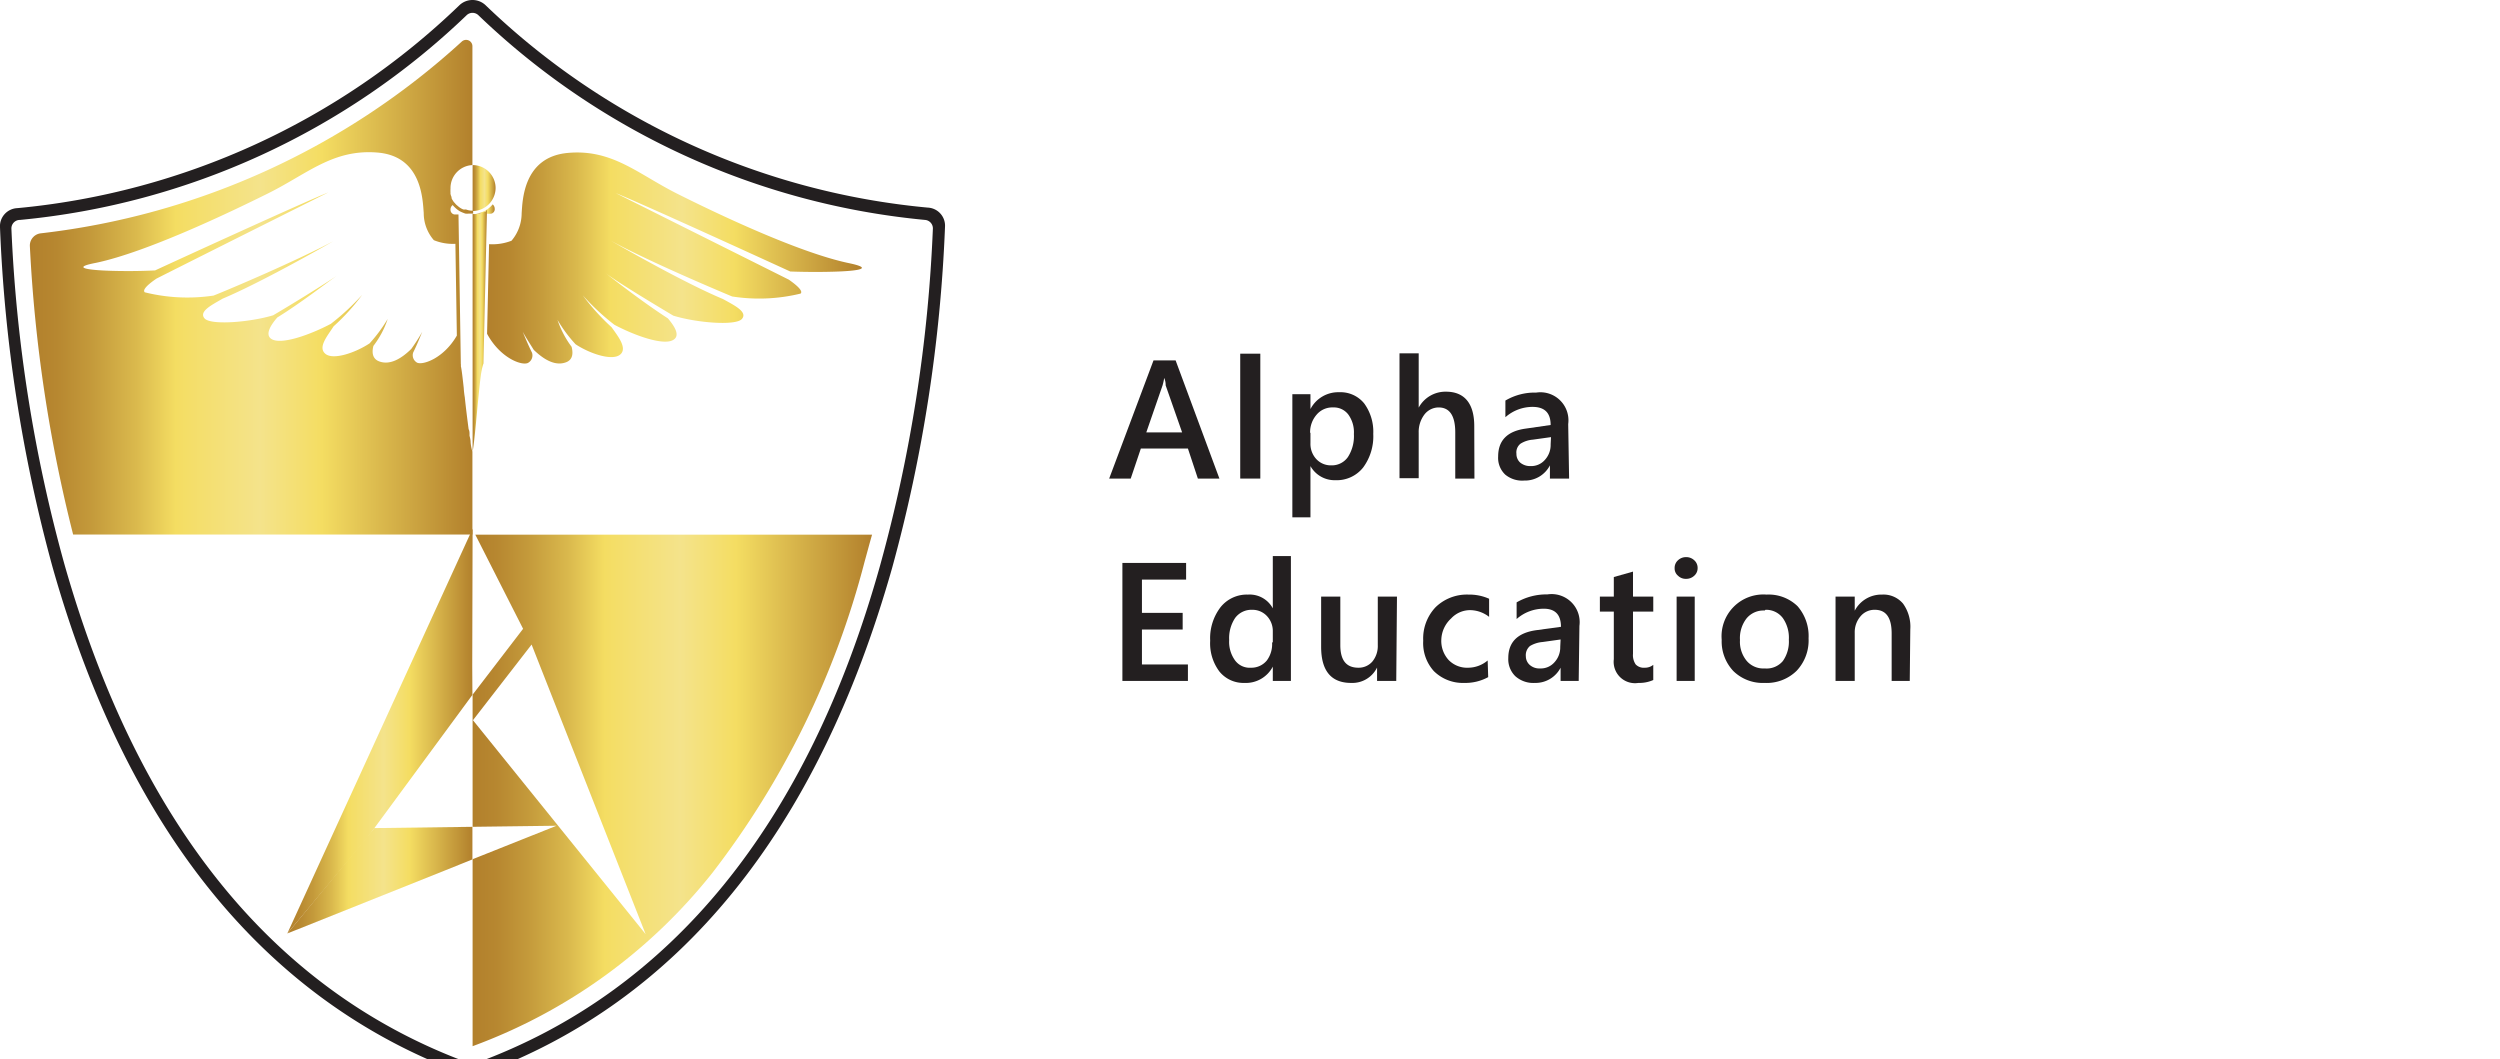 <svg id="Layer_1" data-name="Layer 1" xmlns="http://www.w3.org/2000/svg" xmlns:xlink="http://www.w3.org/1999/xlink" viewBox="0 0 138.12 58.51"><defs><linearGradient id="linear-gradient" x1="28.48" y1="45.45" x2="50.55" y2="45.45" gradientUnits="userSpaceOnUse"><stop offset="0" stop-color="#b2802c"/><stop offset="0.06" stop-color="#b78730"/><stop offset="0.14" stop-color="#c49a3b"/><stop offset="0.24" stop-color="#dab94d"/><stop offset="0.33" stop-color="#f4dd62"/><stop offset="0.52" stop-color="#f4e38b"/><stop offset="0.66" stop-color="#f4dd62"/><stop offset="1" stop-color="#b2802c"/></linearGradient><linearGradient id="linear-gradient-2" x1="4.01" y1="17.65" x2="28.48" y2="17.65" xlink:href="#linear-gradient"/><linearGradient id="linear-gradient-3" x1="29.28" y1="16.03" x2="49.99" y2="16.03" xlink:href="#linear-gradient"/><linearGradient id="linear-gradient-4" x1="28.65" y1="13.33" x2="29.7" y2="13.33" xlink:href="#linear-gradient"/><linearGradient id="linear-gradient-5" x1="28.48" y1="12.17" x2="29.75" y2="12.17" xlink:href="#linear-gradient"/><linearGradient id="linear-gradient-6" x1="28.48" y1="20.05" x2="29.27" y2="20.05" xlink:href="#linear-gradient"/><linearGradient id="linear-gradient-7" x1="15.87" y1="40.39" x2="26.11" y2="40.39" xlink:href="#linear-gradient"/><linearGradient id="linear-gradient-8" x1="15.88" y1="48.63" x2="26.1" y2="48.63" xlink:href="#linear-gradient"/></defs><title>na-troi-logo-gold</title><path d="M69.74,28.22H68.55L68,26.56H65.4l-.56,1.66H63.65l2.45-6.53h1.22Zm-2.06-2.55-.91-2.6c0-.08,0-.22-.08-.41h0a3.36,3.36,0,0,1-.09.41l-.9,2.6Z" transform="translate(-2.37 -1.78)" fill="#231f20"/><path d="M72,28.22H70.89v-6.9H72Z" transform="translate(-2.37 -1.78)" fill="#231f20"/><path d="M74.77,27.53h0v2.83h-1v-6.8h1v.82h0a1.73,1.73,0,0,1,1.59-.93,1.68,1.68,0,0,1,1.38.62,2.65,2.65,0,0,1,.5,1.68,2.9,2.9,0,0,1-.56,1.86,1.86,1.86,0,0,1-1.53.7A1.53,1.53,0,0,1,74.77,27.53Zm0-1.84v.58a1.23,1.23,0,0,0,.32.87,1.09,1.09,0,0,0,.83.35,1.08,1.08,0,0,0,.92-.46,2.13,2.13,0,0,0,.33-1.27,1.67,1.67,0,0,0-.31-1.08,1,1,0,0,0-.84-.39,1.13,1.13,0,0,0-.91.4A1.48,1.48,0,0,0,74.75,25.69Z" transform="translate(-2.37 -1.78)" fill="#231f20"/><path d="M83.83,28.22H82.77V25.67c0-.92-.31-1.38-.92-1.38a1,1,0,0,0-.79.4,1.59,1.59,0,0,0-.31,1v2.51H79.69v-6.9h1.06v3h0a1.68,1.68,0,0,1,1.51-.88c1,0,1.56.63,1.56,1.9Z" transform="translate(-2.37 -1.78)" fill="#231f20"/><path d="M89.06,28.22H88v-.73h0a1.55,1.55,0,0,1-1.42.84A1.47,1.47,0,0,1,85.53,28a1.27,1.27,0,0,1-.39-1c0-.88.5-1.4,1.52-1.54l1.38-.2c0-.66-.32-1-1-1a2.27,2.27,0,0,0-1.5.57v-.92a3.19,3.19,0,0,1,1.7-.44,1.55,1.55,0,0,1,1.77,1.74Zm-1-2.29-1,.14a1.51,1.51,0,0,0-.68.22.61.61,0,0,0-.23.56.64.64,0,0,0,.21.49.85.85,0,0,0,.57.19,1,1,0,0,0,.79-.34,1.22,1.22,0,0,0,.32-.86Z" transform="translate(-2.37 -1.78)" fill="#231f20"/><path d="M68,39.4H64.38V32.88H67.9v.92H65.46v1.84h2.25v.92H65.46v1.93H68Z" transform="translate(-2.37 -1.78)" fill="#231f20"/><path d="M73.69,39.4h-1v-.79h0a1.68,1.68,0,0,1-1.57.9,1.71,1.71,0,0,1-1.38-.63,2.59,2.59,0,0,1-.51-1.7,2.82,2.82,0,0,1,.57-1.85,1.86,1.86,0,0,1,1.52-.7,1.45,1.45,0,0,1,1.37.76h0V32.5h1Zm-1-2.13v-.61a1.2,1.2,0,0,0-.32-.84,1.09,1.09,0,0,0-.82-.35,1.12,1.12,0,0,0-.94.45,2,2,0,0,0-.33,1.22,1.74,1.74,0,0,0,.32,1.12,1,1,0,0,0,.88.41,1.1,1.1,0,0,0,.88-.4A1.51,1.51,0,0,0,72.65,37.27Z" transform="translate(-2.37 -1.78)" fill="#231f20"/><path d="M79.51,39.4H78.45v-.74h0a1.52,1.52,0,0,1-1.43.85c-1.1,0-1.66-.66-1.66-2V34.74h1.06v2.68c0,.83.32,1.25,1,1.25a1,1,0,0,0,.77-.34,1.35,1.35,0,0,0,.3-.91V34.74h1.06Z" transform="translate(-2.37 -1.78)" fill="#231f20"/><path d="M84.59,39.19a2.63,2.63,0,0,1-1.32.32,2.28,2.28,0,0,1-1.68-.65A2.3,2.3,0,0,1,81,37.18a2.51,2.51,0,0,1,.68-1.85,2.48,2.48,0,0,1,1.83-.7,2.68,2.68,0,0,1,1.13.23v1a1.74,1.74,0,0,0-1-.37,1.43,1.43,0,0,0-1.1.46A1.66,1.66,0,0,0,82,37.11a1.56,1.56,0,0,0,.41,1.14,1.42,1.42,0,0,0,1.08.42,1.68,1.68,0,0,0,1.07-.4Z" transform="translate(-2.37 -1.78)" fill="#231f20"/><path d="M89.59,39.4h-1v-.73h0a1.56,1.56,0,0,1-1.42.84,1.49,1.49,0,0,1-1.08-.37,1.31,1.31,0,0,1-.39-1c0-.88.51-1.39,1.52-1.54l1.39-.19c0-.67-.32-1-.95-1a2.27,2.27,0,0,0-1.5.57v-.92a3.29,3.29,0,0,1,1.7-.44,1.55,1.55,0,0,1,1.77,1.74Zm-1-2.29-1,.14a1.6,1.6,0,0,0-.69.22.66.66,0,0,0-.23.57.64.64,0,0,0,.22.48.79.79,0,0,0,.56.19,1,1,0,0,0,.8-.34,1.21,1.21,0,0,0,.32-.85Z" transform="translate(-2.37 -1.78)" fill="#231f20"/><path d="M93.71,39.35a1.9,1.9,0,0,1-.82.16,1.18,1.18,0,0,1-1.36-1.31V35.57h-.77v-.83h.77V33.66l1.06-.3v1.38h1.12v.83H92.59V37.9a.91.91,0,0,0,.15.59.62.62,0,0,0,.5.18.72.72,0,0,0,.47-.16Z" transform="translate(-2.37 -1.78)" fill="#231f20"/><path d="M95.52,33.76a.6.6,0,0,1-.44-.17.52.52,0,0,1-.19-.42.56.56,0,0,1,.19-.44.64.64,0,0,1,.44-.17.64.64,0,0,1,.45.17.56.56,0,0,1,.19.44.55.55,0,0,1-.19.42A.64.64,0,0,1,95.52,33.76ZM96,39.4H95V34.74H96Z" transform="translate(-2.37 -1.78)" fill="#231f20"/><path d="M99.86,39.51a2.32,2.32,0,0,1-1.72-.65,2.38,2.38,0,0,1-.65-1.73,2.31,2.31,0,0,1,2.48-2.5,2.29,2.29,0,0,1,1.71.64,2.51,2.51,0,0,1,.61,1.78,2.44,2.44,0,0,1-.66,1.79A2.36,2.36,0,0,1,99.86,39.51Zm0-4a1.21,1.21,0,0,0-1,.44,1.78,1.78,0,0,0-.36,1.19,1.66,1.66,0,0,0,.37,1.15,1.21,1.21,0,0,0,1,.42,1.17,1.17,0,0,0,1-.41,1.86,1.86,0,0,0,.33-1.18,1.89,1.89,0,0,0-.33-1.19A1.15,1.15,0,0,0,99.91,35.47Z" transform="translate(-2.37 -1.78)" fill="#231f20"/><path d="M107.88,39.4h-1V36.78c0-.88-.31-1.31-.93-1.31a1,1,0,0,0-.79.36,1.35,1.35,0,0,0-.32.91V39.4h-1.06V34.74h1.06v.78h0a1.66,1.66,0,0,1,1.51-.89,1.41,1.41,0,0,1,1.16.5,2.18,2.18,0,0,1,.4,1.42Z" transform="translate(-2.37 -1.78)" fill="#231f20"/><path d="M28.1,61.15a1.08,1.08,0,0,0,.75,0c11-4,18.68-13.42,22.81-28a83.42,83.42,0,0,0,2.92-18.84,1,1,0,0,0-.95-1.06A40.66,40.66,0,0,1,29.21,2.08a1.05,1.05,0,0,0-1.47,0A40.63,40.63,0,0,1,3.32,13.28a1,1,0,0,0-.95,1.06A83.17,83.17,0,0,0,5.27,33.1C9.4,47.7,17.07,57.14,28.1,61.15ZM3.48,13.93A41.23,41.23,0,0,0,28.14,2.63a.47.47,0,0,1,.67,0,41.23,41.23,0,0,0,24.66,11.3.47.47,0,0,1,.44.48A82.29,82.29,0,0,1,51,33C47,47.32,39.43,56.58,28.65,60.52a.53.53,0,0,1-.35,0C17.5,56.57,10,47.29,5.92,32.92A82.13,82.13,0,0,1,3,14.41.47.47,0,0,1,3.48,13.93Z" transform="translate(-2.37 -1.78)" fill="#231f20"/><path d="M28.63,31.32l2.64,5.2-2.79,3.64v7.3l4.64-.06-4.64,1.85V59.58A30.19,30.19,0,0,0,41.73,50,47.73,47.73,0,0,0,50.14,32.8c.14-.5.27-1,.41-1.48ZM28.5,41.57l3.24-4.18,6.3,16Z" transform="translate(-2.37 -1.78)" fill="url(#linear-gradient)"/><path d="M28.47,10.9h0V4.32a.35.35,0,0,0-.58-.25A41.49,41.49,0,0,1,4.63,14.67a.68.68,0,0,0-.61.71A81.16,81.16,0,0,0,6.41,31.31H28.47s0,0,0,0V26.74a2.67,2.67,0,0,1-.1-.52q0-.16-.06-.36v-.09c0-.09,0-.18-.05-.28-.07-.54-.15-1.16-.21-1.75a5.06,5.06,0,0,1-.06-.53c-.06-.54-.11-1-.16-1.21v0a.19.19,0,0,0,0-.1l-.13-8.27h-.22a.26.26,0,0,1-.22-.28.3.3,0,0,1,.12-.24,1.62,1.62,0,0,0,.39.34,2.22,2.22,0,0,0,.31.13.65.65,0,0,0,.19,0h.24v-.16h0a1,1,0,0,1-.4-.07.38.38,0,0,1-.15,0,1,1,0,0,1-.31-.2A.69.69,0,0,1,27.5,13a.53.53,0,0,1-.11-.14l0,0a.54.54,0,0,1-.07-.13.11.11,0,0,1,0-.06.64.64,0,0,1-.06-.18.2.2,0,0,1,0-.07,1.5,1.5,0,0,1,0-.22A1.27,1.27,0,0,1,28.47,10.9Zm-.94,4.35.08,5.07c-.72,1.25-1.86,1.64-2.19,1.5a.47.47,0,0,1-.22-.57c.22-.44.44-1,.5-1.14a9.82,9.82,0,0,1-.61.95c-.58.57-1.22.92-1.81.67-.36-.16-.36-.53-.28-.84a5.05,5.05,0,0,0,.79-1.49,8.37,8.37,0,0,1-1,1.35c-.77.51-2,.94-2.44.58s.12-1,.45-1.52a11.69,11.69,0,0,0,1.58-1.74,13.43,13.43,0,0,1-1.73,1.6c-1.09.58-2.79,1.21-3.31.82-.33-.25,0-.77.35-1.17C19,18.51,20.38,17.43,21,17c-.79.54-2.72,1.72-3.54,2.2-1.3.39-3.46.56-3.79.17s.42-.75,1-1.09c2.07-.87,5.48-2.81,6.11-3.17-2,1.06-5.62,2.61-6.61,3a9.77,9.77,0,0,1-3.8-.18c-.16-.14.22-.47.65-.76,3.05-1.54,8.79-4.41,9.49-4.76-1.49.6-8.41,3.77-9.57,4.31-1.9.1-5.48,0-3.26-.42,2.79-.59,7.34-2.76,9.51-3.84s3.59-2.46,6.05-2.25,2.48,2.64,2.54,3.33a2.28,2.28,0,0,0,.56,1.51A2.76,2.76,0,0,0,27.53,15.25Z" transform="translate(-2.37 -1.78)" fill="url(#linear-gradient-2)"/><path d="M27.61,20.32c-.72,1.25-1.86,1.64-2.19,1.5a.47.47,0,0,1-.22-.57c.22-.44.44-1,.5-1.14a9.82,9.82,0,0,1-.61.95c-.58.57-1.22.92-1.81.67-.36-.16-.36-.53-.28-.84a5.05,5.05,0,0,0,.79-1.49,8.37,8.37,0,0,1-1,1.35c-.77.51-2,.94-2.44.58s.12-1,.45-1.52a11.69,11.69,0,0,0,1.58-1.74,13.43,13.43,0,0,1-1.73,1.6c-1.09.58-2.79,1.21-3.31.82-.33-.25,0-.77.35-1.17,1.32-.86,2.86-2,3.35-2.42-.72.51-2.79,1.77-3.65,2.28-1.3.39-3.46.56-3.79.17s.42-.75,1-1.09c2.07-.87,5.48-2.81,6.11-3.17-2,1.06-5.62,2.61-6.61,3a9.77,9.77,0,0,1-3.8-.18c-.16-.14.22-.47.65-.76,3.05-1.54,8.79-4.41,9.49-4.76-1.49.6-8.41,3.77-9.57,4.31-1.9.1-5.48,0-3.26-.42,2.79-.59,7.34-2.76,9.51-3.84s3.59-2.46,6.05-2.25,2.48,2.64,2.54,3.33a2.28,2.28,0,0,0,.56,1.51,2.76,2.76,0,0,0,1.2.19Z" transform="translate(-2.37 -1.78)" fill="none"/><path d="M49.28,16.32c-2.78-.58-7.33-2.75-9.5-3.84S36.19,10,33.73,10.23s-2.49,2.65-2.54,3.34a2.35,2.35,0,0,1-.56,1.51,2.91,2.91,0,0,1-1.24.19l-.11,4.95C30,21.56,31.2,22,31.54,21.83a.47.47,0,0,0,.22-.57c-.25-.5-.51-1.15-.51-1.15.18.33.43.71.61,1,.59.57,1.23.92,1.82.67.36-.16.35-.53.27-.84a5.31,5.31,0,0,1-.78-1.49,7.67,7.67,0,0,0,1,1.35c.77.51,2,.93,2.45.58s-.13-1.05-.46-1.52a12.26,12.26,0,0,1-1.59-1.76,13,13,0,0,0,1.74,1.62c1.08.58,2.79,1.21,3.3.81.34-.25,0-.76-.34-1.16-1.41-.91-3.06-2.2-3.44-2.5l-.09-.06.09.06c.62.48,2.85,1.82,3.74,2.35,1.3.4,3.46.57,3.79.18s-.42-.75-1.05-1.1c-2.28-.95-6.19-3.22-6.19-3.22,1.95,1.07,5.69,2.66,6.7,3.08A9.64,9.64,0,0,0,46.6,18c.16-.14-.22-.47-.65-.77l-9.56-4.78c1.34.53,8.46,3.79,9.64,4.33C47.92,16.85,51.51,16.79,49.28,16.32Z" transform="translate(-2.37 -1.78)" fill="url(#linear-gradient-3)"/><path d="M29.59,13.07a1.46,1.46,0,0,1-.94.52h.83a.25.25,0,0,0,.22-.28A.32.32,0,0,0,29.59,13.07Z" transform="translate(-2.37 -1.78)" fill="url(#linear-gradient-4)"/><path d="M29.75,12.17a1.28,1.28,0,0,1-1.27,1.27V10.9A1.27,1.27,0,0,1,29.75,12.17Z" transform="translate(-2.37 -1.78)" fill="url(#linear-gradient-5)"/><path d="M29.27,13.36v.23l-.19,8.27s-.1.27-.15.7c-.15,1.17-.32,3.5-.45,4.18V13.6a.65.65,0,0,0,.2,0h0a.58.58,0,0,0,.19,0,1.12,1.12,0,0,0,.25-.11h.07Z" transform="translate(-2.37 -1.78)" fill="url(#linear-gradient-6)"/><polygon points="26.11 29.21 15.87 51.58 15.87 51.58 15.87 51.58 20.28 46.3 26.1 38.39 26.09 36.8 26.11 29.21" fill="url(#linear-gradient-7)"/><polygon points="26.1 45.68 26.1 47.48 24.61 48.08 15.88 51.57 20.68 45.75 26.1 45.68" fill="url(#linear-gradient-8)"/><polygon points="28.94 34.74 26.14 38.38 26.14 29.54 26.3 29.54 28.94 34.74" fill="none"/></svg>